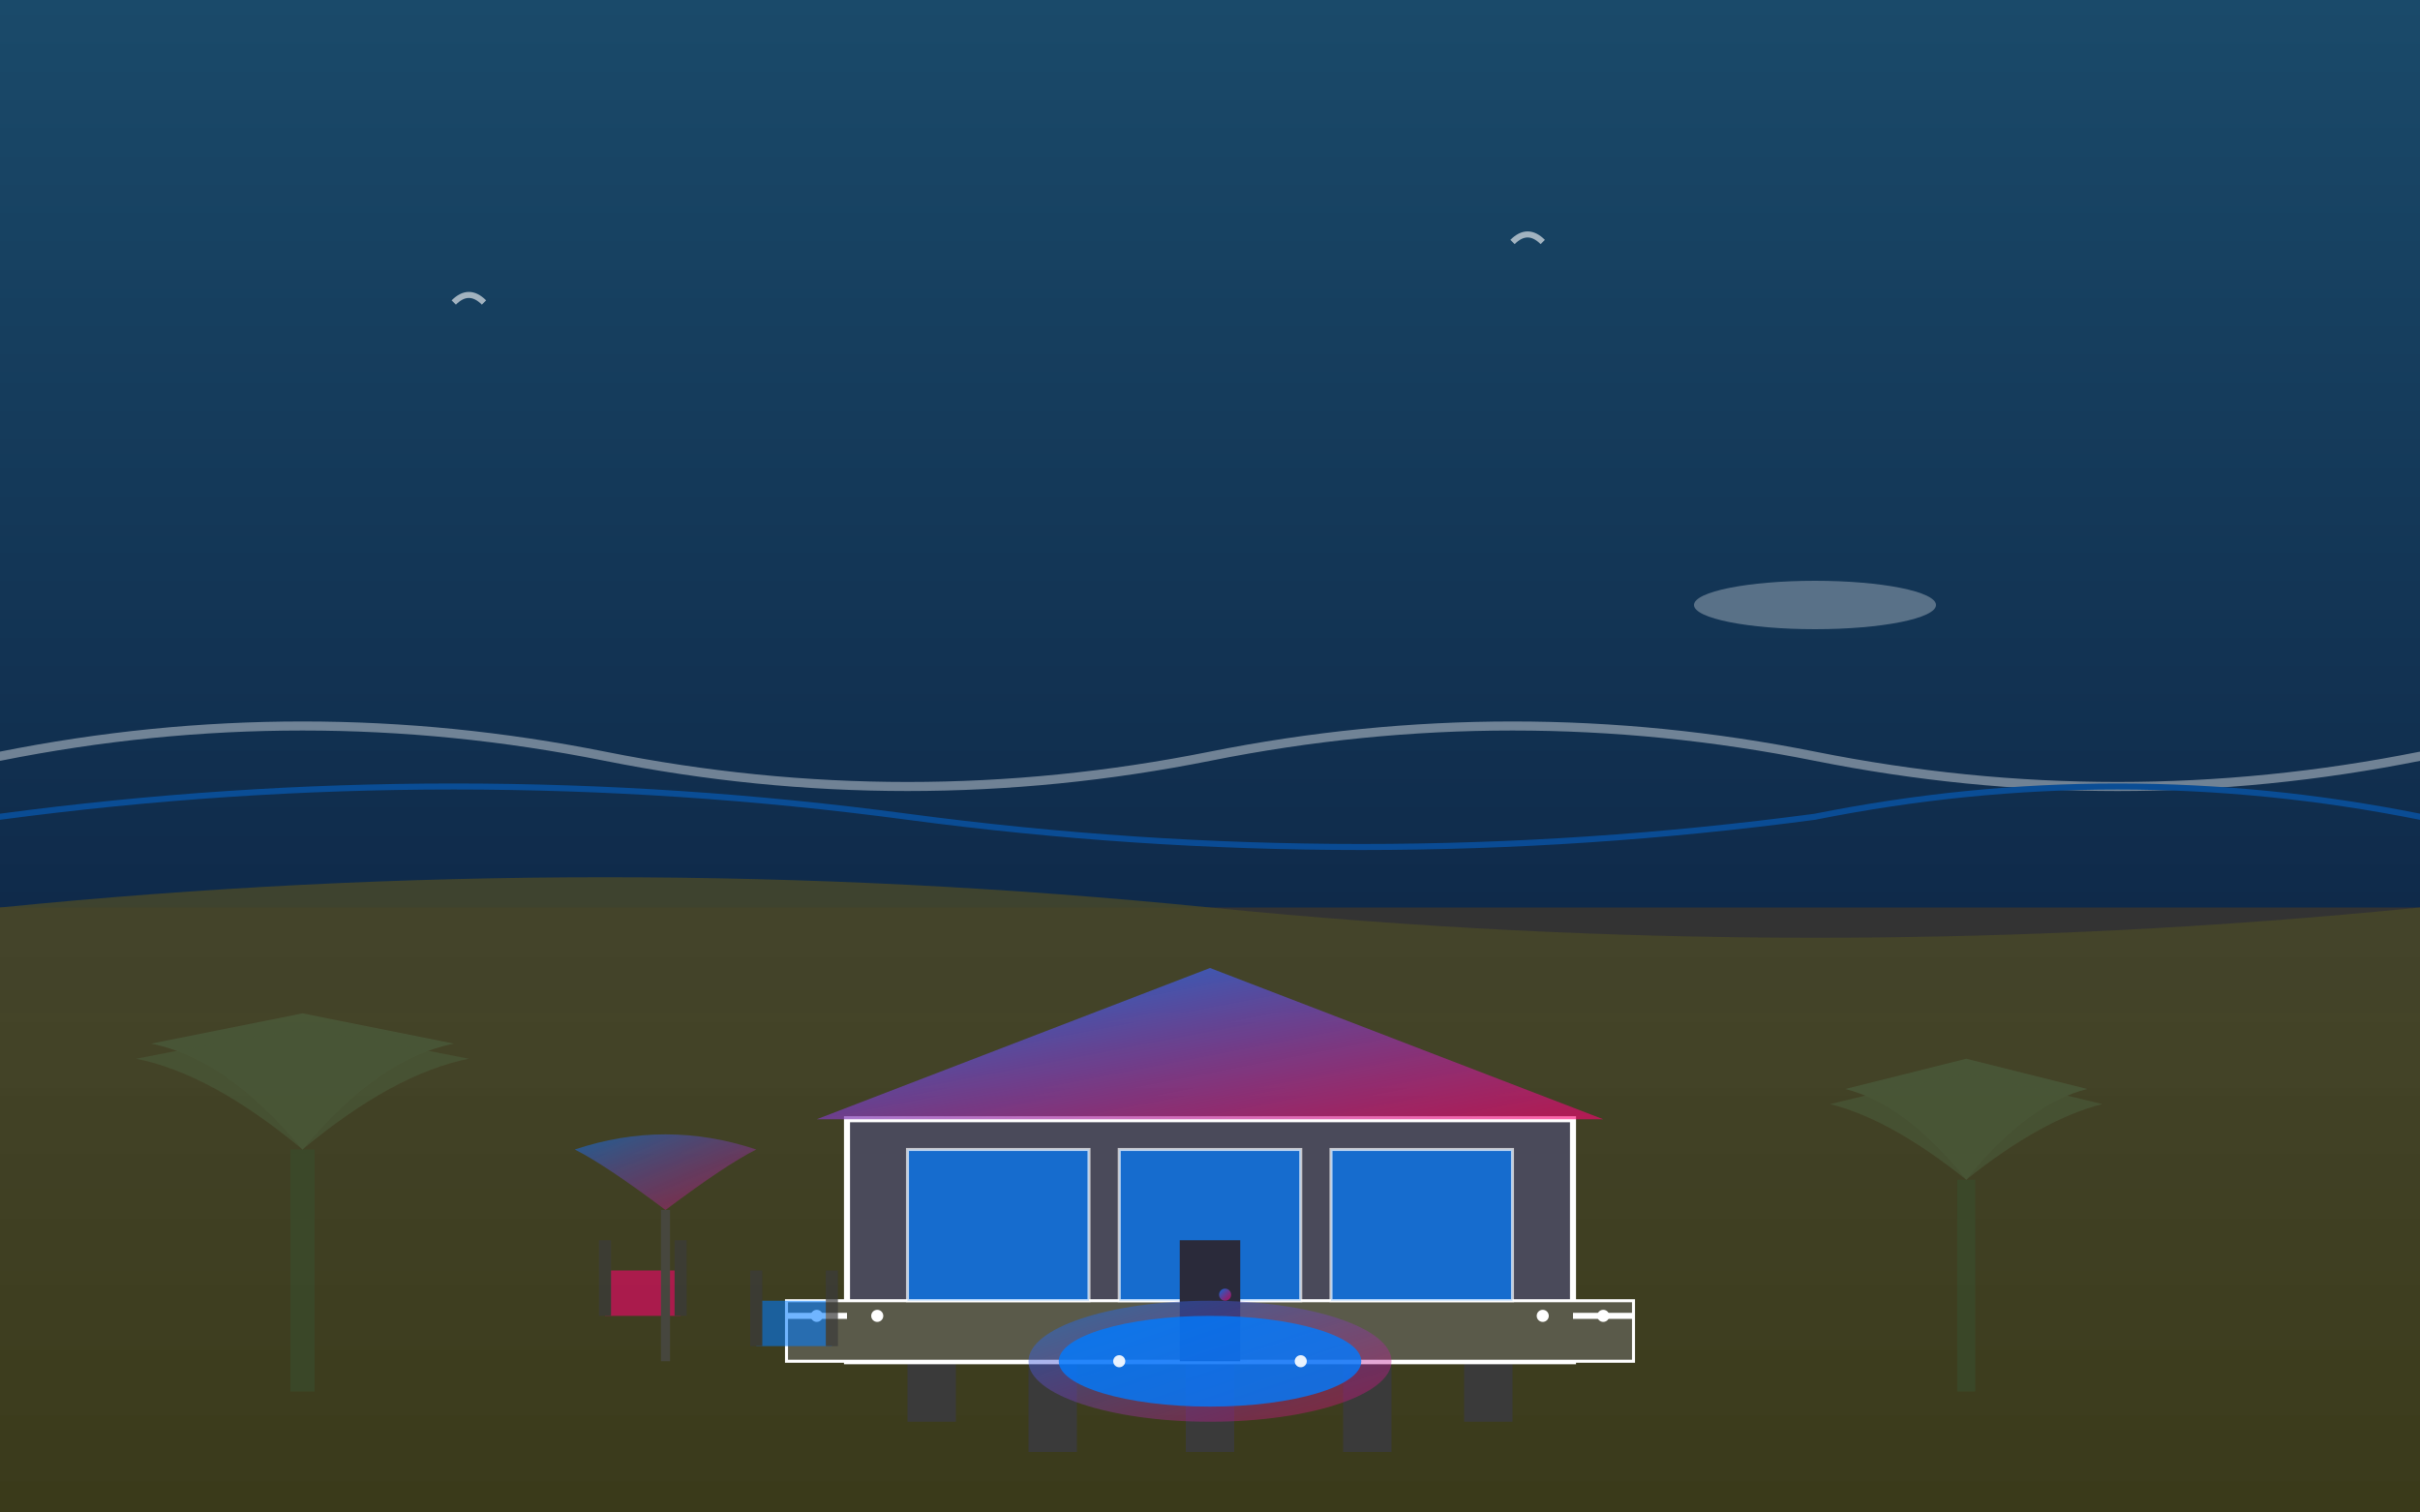 <svg xmlns="http://www.w3.org/2000/svg" viewBox="0 0 800 500" width="800" height="500">
  <rect x="0" y="0" width="800" height="500" fill="#333333" stroke="none"/>
  <defs>
    <linearGradient id="beachGradient" x1="0%" y1="0%" x2="100%" y2="100%">
      <stop offset="0%" style="stop-color:#007bff;stop-opacity:0.8" />
      <stop offset="100%" style="stop-color:#ff006f;stop-opacity:0.6" />
    </linearGradient>
    
    <linearGradient id="oceanGradient" x1="0%" y1="0%" x2="0%" y2="100%">
      <stop offset="0%" style="stop-color:#1a4a6a;stop-opacity:1" />
      <stop offset="100%" style="stop-color:#0f2a4a;stop-opacity:1" />
    </linearGradient>
    
    <linearGradient id="sandGradient" x1="0%" y1="0%" x2="0%" y2="100%">
      <stop offset="0%" style="stop-color:#4a4a2a;stop-opacity:0.8" />
      <stop offset="100%" style="stop-color:#3a3a1a;stop-opacity:1" />
    </linearGradient>
  </defs>
  
  <!-- Ocean background -->
  <rect x="0" y="0" width="800" height="300" fill="url(#oceanGradient)"/>
  
  <!-- Beach/sand -->
  <path d="M 0 300 Q 200 280 400 300 Q 600 320 800 300 L 800 500 L 0 500 Z" 
        fill="url(#sandGradient)"/>
  
  <!-- Ocean waves -->
  <g opacity="0.4">
    <path d="M 0 250 Q 100 230 200 250 Q 300 270 400 250 Q 500 230 600 250 Q 700 270 800 250" 
          fill="none" stroke="#ffffff" stroke-width="3" stroke-linecap="round">
      <animateTransform attributeName="transform" 
                        type="translate" 
                        values="0,0; 50,0; 0,0" 
                        dur="6s" 
                        repeatCount="indefinite"/>
    </path>
    
    <path d="M 0 270 Q 150 250 300 270 Q 450 290 600 270 Q 700 250 800 270" 
          fill="none" stroke="#007bff" stroke-width="2" stroke-linecap="round">
      <animateTransform attributeName="transform" 
                        type="translate" 
                        values="0,0; -30,0; 0,0" 
                        dur="8s" 
                        repeatCount="indefinite"/>
    </path>
  </g>
  
  <!-- Beachfront villa -->
  <g transform="translate(400, 350)">
    <!-- Villa foundation on stilts -->
    <rect x="-8" y="80" width="16" height="50" fill="#3a3a3a"/>
    <rect x="-60" y="80" width="16" height="50" fill="#3a3a3a"/>
    <rect x="44" y="80" width="16" height="50" fill="#3a3a3a"/>
    <rect x="-100" y="80" width="16" height="40" fill="#3a3a3a"/>
    <rect x="84" y="80" width="16" height="40" fill="#3a3a3a"/>
    
    <!-- Main villa structure -->
    <rect x="-120" y="20" width="240" height="80" fill="#4a4a5a" stroke="#ffffff" stroke-width="2"/>
    
    <!-- Roof -->
    <path d="M -130 20 L 0 -30 L 130 20 Z" fill="url(#beachGradient)"/>
    
    <!-- Front deck -->
    <rect x="-140" y="80" width="280" height="20" fill="#5a5a4a" stroke="#ffffff" stroke-width="1"/>
    
    <!-- Large glass windows/doors -->
    <rect x="-100" y="30" width="60" height="50" fill="#007bff" opacity="0.7" stroke="#ffffff" stroke-width="1"/>
    <rect x="-30" y="30" width="60" height="50" fill="#007bff" opacity="0.7" stroke="#ffffff" stroke-width="1"/>
    <rect x="40" y="30" width="60" height="50" fill="#007bff" opacity="0.7" stroke="#ffffff" stroke-width="1"/>
    
    <!-- Door -->
    <rect x="-10" y="60" width="20" height="40" fill="#2a2a3a"/>
    <circle cx="5" cy="78" r="2" fill="url(#beachGradient)"/>
    
    <!-- Deck railings -->
    <line x1="-140" y1="85" x2="-120" y2="85" stroke="#ffffff" stroke-width="2"/>
    <line x1="120" y1="85" x2="140" y2="85" stroke="#ffffff" stroke-width="2"/>
    
    <!-- Railing posts -->
    <circle cx="-130" cy="85" r="2" fill="#ffffff"/>
    <circle cx="-110" cy="85" r="2" fill="#ffffff"/>
    <circle cx="110" cy="85" r="2" fill="#ffffff"/>
    <circle cx="130" cy="85" r="2" fill="#ffffff"/>
  </g>
  
  <!-- Beach elements -->
  <g opacity="0.7">
    <!-- Beach chairs -->
    <g transform="translate(200, 420)">
      <rect x="0" y="0" width="25" height="15" fill="#ff006f" opacity="0.8"/>
      <rect x="-2" y="-10" width="4" height="25" fill="#3a3a3a"/>
      <rect x="23" y="-10" width="4" height="25" fill="#3a3a3a"/>
    </g>
    
    <g transform="translate(250, 430)">
      <rect x="0" y="0" width="25" height="15" fill="#007bff" opacity="0.8"/>
      <rect x="-2" y="-10" width="4" height="25" fill="#3a3a3a"/>
      <rect x="23" y="-10" width="4" height="25" fill="#3a3a3a"/>
    </g>
    
    <!-- Beach umbrella -->
    <g transform="translate(220, 400)">
      <line x1="0" y1="0" x2="0" y2="50" stroke="#4a4a4a" stroke-width="3"/>
      <path d="M 0 0 Q -20 -15 -30 -20 Q -15 -25 0 -25 Q 15 -25 30 -20 Q 20 -15 0 0" 
            fill="url(#beachGradient)" opacity="0.9"/>
    </g>
  </g>
  
  <!-- Palm trees -->
  <g opacity="0.8">
    <g transform="translate(100, 380)">
      <line x1="0" y1="0" x2="0" y2="80" stroke="#3a4a2a" stroke-width="8"/>
      <path d="M 0 0 Q -25 -30 -50 -35 Q -25 -40 0 -45 Q 25 -40 50 -35 Q 25 -30 0 0" fill="#4a5a3a"/>
      <path d="M 0 0 Q -30 -25 -55 -30 Q -30 -35 0 -40 Q 30 -35 55 -30 Q 30 -25 0 0" fill="#4a5a3a" opacity="0.8"/>
    </g>
    
    <g transform="translate(650, 390)">
      <line x1="0" y1="0" x2="0" y2="70" stroke="#3a4a2a" stroke-width="6"/>
      <path d="M 0 0 Q -20 -25 -40 -30 Q -20 -35 0 -40 Q 20 -35 40 -30 Q 20 -25 0 0" fill="#4a5a3a"/>
      <path d="M 0 0 Q -25 -20 -45 -25 Q -25 -30 0 -35 Q 25 -30 45 -25 Q 25 -20 0 0" fill="#4a5a3a" opacity="0.8"/>
    </g>
  </g>
  
  <!-- Infinity pool -->
  <ellipse cx="400" cy="450" rx="60" ry="20" fill="url(#beachGradient)" opacity="0.6"/>
  <ellipse cx="400" cy="450" rx="50" ry="15" fill="#007bff" opacity="0.8"/>
  
  <!-- Pool lights -->
  <circle cx="370" cy="450" r="2" fill="#ffffff" opacity="0.9">
    <animate attributeName="opacity" values="0.5;1;0.5" dur="3s" repeatCount="indefinite"/>
  </circle>
  <circle cx="430" cy="450" r="2" fill="#ffffff" opacity="0.9">
    <animate attributeName="opacity" values="0.5;1;0.5" dur="3s" repeatCount="indefinite" begin="1.5s"/>
  </circle>
  
  <!-- Seagulls -->
  <g opacity="0.6">
    <path d="M 150 100 Q 155 95 160 100" fill="none" stroke="#ffffff" stroke-width="2">
      <animateTransform attributeName="transform" 
                        type="translate" 
                        values="0,0; 50,10; 100,0" 
                        dur="12s" 
                        repeatCount="indefinite"/>
    </path>
    
    <path d="M 500 80 Q 505 75 510 80" fill="none" stroke="#ffffff" stroke-width="2">
      <animateTransform attributeName="transform" 
                        type="translate" 
                        values="0,0; -30,15; -60,0" 
                        dur="10s" 
                        repeatCount="indefinite"/>
    </path>
  </g>
  
  <!-- Sun reflection on water -->
  <ellipse cx="600" cy="200" rx="40" ry="8" fill="#ffffff" opacity="0.3">
    <animate attributeName="opacity" values="0.2;0.5;0.2" dur="4s" repeatCount="indefinite"/>
  </ellipse>
</svg>
